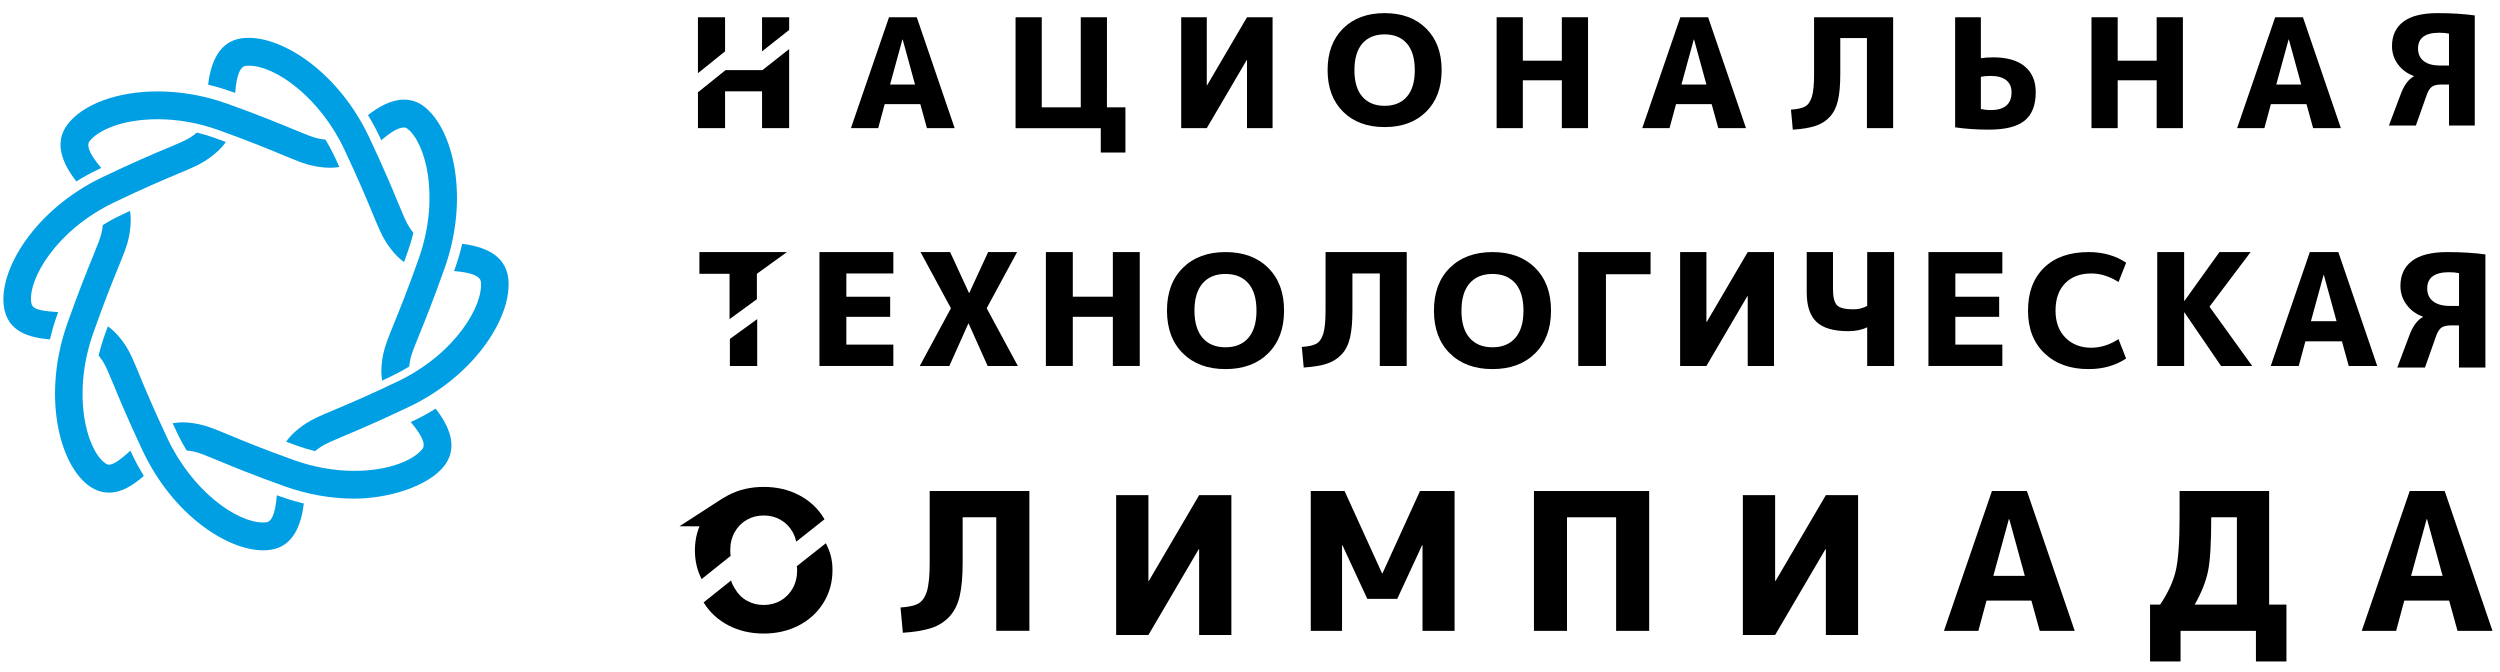 <?xml version="1.0" encoding="UTF-8"?> <svg xmlns="http://www.w3.org/2000/svg" width="160" height="43" viewBox="0 0 160 43" fill="none"> <path d="M6.239 10.866C6.322 10.826 6.401 10.79 6.48 10.751C5.603 9.717 5.565 9.255 5.722 9.048C6.259 8.341 7.819 7.63 10.095 7.63C11.376 7.63 12.713 7.868 13.964 8.317C15.997 9.046 17.284 9.581 18.136 9.937C18.986 10.288 19.498 10.502 20.012 10.608C20.427 10.693 20.796 10.737 21.141 10.737C21.353 10.737 21.545 10.715 21.723 10.686C21.619 10.461 21.513 10.23 21.396 9.984C21.227 9.626 21.037 9.275 20.83 8.937C20.688 8.923 20.537 8.899 20.372 8.866C20.018 8.79 19.565 8.603 18.81 8.29C17.94 7.93 16.628 7.385 14.554 6.641C13.114 6.123 11.574 5.85 10.093 5.85C7.523 5.85 5.312 6.661 4.32 7.966C3.391 9.186 4.072 10.564 4.886 11.611C5.319 11.339 5.772 11.091 6.239 10.866Z" fill="#009EE2"></path> <path d="M24.295 8.744C24.333 8.824 24.365 8.897 24.401 8.973C24.886 8.557 25.445 8.159 25.85 8.159C25.938 8.159 26.001 8.181 26.071 8.235C27.246 9.144 28.183 12.626 26.802 16.544C26.078 18.593 25.548 19.888 25.199 20.748C24.849 21.606 24.64 22.124 24.532 22.641C24.387 23.341 24.381 23.897 24.453 24.359C24.676 24.255 24.908 24.144 25.151 24.026C25.521 23.85 25.864 23.659 26.189 23.457C26.202 23.321 26.227 23.17 26.261 23.001C26.333 22.646 26.52 22.186 26.831 21.426C27.189 20.55 27.726 19.228 28.463 17.141C30.057 12.63 29.017 8.273 27.147 6.821C26.766 6.526 26.33 6.377 25.85 6.377C25.027 6.377 24.225 6.837 23.551 7.37C23.822 7.813 24.074 8.27 24.295 8.744Z" fill="#009EE2"></path> <path d="M26.531 26.897C26.445 26.937 26.368 26.975 26.289 27.012C27.164 28.046 27.205 28.508 27.047 28.715C26.51 29.421 24.95 30.135 22.674 30.135C21.395 30.135 20.059 29.895 18.808 29.446C16.777 28.717 15.487 28.181 14.635 27.828C13.785 27.475 13.274 27.261 12.757 27.155C12.358 27.07 12.002 27.03 11.666 27.03C11.439 27.03 11.238 27.055 11.051 27.088C11.152 27.308 11.261 27.539 11.373 27.779C11.545 28.141 11.739 28.488 11.946 28.83C12.088 28.843 12.235 28.863 12.397 28.899C12.751 28.972 13.206 29.161 13.959 29.475C14.827 29.835 16.139 30.379 18.213 31.123C19.651 31.641 21.193 31.912 22.671 31.912C24.901 31.912 27.455 31.101 28.447 29.797C29.373 28.577 28.695 27.199 27.881 26.152C27.45 26.424 26.999 26.672 26.531 26.897Z" fill="#009EE2"></path> <path d="M8.472 29.112C8.43 29.018 8.389 28.934 8.348 28.843C7.835 29.305 7.307 29.741 6.978 29.741C6.942 29.741 6.854 29.741 6.698 29.62C5.524 28.712 4.588 25.229 5.97 21.312C6.694 19.263 7.221 17.965 7.573 17.105C7.922 16.249 8.134 15.732 8.24 15.214C8.385 14.514 8.394 13.956 8.319 13.496C8.096 13.601 7.864 13.712 7.618 13.829C7.248 14.005 6.908 14.2 6.581 14.403C6.568 14.536 6.545 14.687 6.509 14.854C6.437 15.209 6.25 15.667 5.939 16.429C5.583 17.305 5.042 18.629 4.304 20.718C2.713 25.232 3.75 29.589 5.623 31.038C6.042 31.363 6.498 31.527 6.978 31.527C7.805 31.527 8.506 31.058 9.203 30.463C8.937 30.025 8.693 29.576 8.472 29.112Z" fill="#009EE2"></path> <path d="M3.623 20.254C3.657 20.156 3.689 20.069 3.722 19.974C2.388 19.892 2.05 19.756 1.996 19.347C1.802 17.867 3.58 14.738 7.307 12.951C9.254 12.018 10.541 11.478 11.391 11.12C12.239 10.764 12.748 10.549 13.188 10.258C13.785 9.862 14.186 9.469 14.457 9.089C14.225 9.002 13.979 8.913 13.72 8.82C13.354 8.689 12.98 8.577 12.604 8.486C12.496 8.575 12.37 8.669 12.221 8.769C11.919 8.969 11.466 9.16 10.713 9.475C9.845 9.84 8.537 10.391 6.549 11.342C2.259 13.398 -0.065 17.22 0.244 19.581C0.461 21.247 1.876 21.607 3.195 21.723C3.312 21.23 3.452 20.738 3.623 20.254Z" fill="#009EE2"></path> <path d="M14.797 5.857C14.883 5.886 14.966 5.917 15.05 5.948C15.153 4.606 15.451 4.253 15.706 4.217C15.775 4.208 15.848 4.204 15.924 4.204C17.651 4.204 20.482 6.257 22.044 9.577C22.969 11.541 23.507 12.839 23.861 13.699C24.215 14.552 24.427 15.068 24.716 15.51C25.103 16.105 25.486 16.505 25.858 16.779C25.942 16.547 26.027 16.31 26.115 16.054C26.253 15.663 26.366 15.279 26.456 14.901C26.37 14.794 26.285 14.674 26.192 14.532C25.994 14.228 25.804 13.77 25.491 13.012C25.13 12.137 24.585 10.817 23.638 8.81C21.684 4.659 18.203 2.422 15.922 2.422C15.769 2.422 15.618 2.431 15.471 2.451C13.965 2.653 13.479 4.102 13.318 5.419C13.821 5.539 14.315 5.684 14.797 5.857Z" fill="#009EE2"></path> <path d="M32.524 17.779C32.326 16.259 30.89 15.765 29.58 15.605C29.463 16.11 29.321 16.612 29.145 17.108C29.116 17.19 29.089 17.27 29.059 17.348C30.387 17.452 30.736 17.752 30.773 18.012C30.964 19.492 29.186 22.623 25.462 24.408C23.514 25.341 22.229 25.881 21.377 26.239C20.529 26.594 20.018 26.81 19.578 27.101C18.979 27.497 18.579 27.888 18.309 28.27C18.541 28.357 18.787 28.445 19.046 28.537C19.411 28.668 19.786 28.779 20.164 28.87C20.273 28.781 20.396 28.688 20.547 28.588C20.849 28.39 21.303 28.197 22.058 27.881C22.924 27.517 24.233 26.965 26.219 26.017C30.509 23.961 32.833 20.139 32.524 17.779Z" fill="#009EE2"></path> <path d="M17.971 31.786C17.883 31.755 17.802 31.726 17.718 31.695C17.615 33.037 17.317 33.39 17.06 33.426C16.993 33.434 16.918 33.439 16.842 33.439C15.113 33.439 12.284 31.383 10.721 28.068C9.795 26.103 9.261 24.806 8.905 23.948C8.551 23.092 8.339 22.577 8.05 22.134C7.658 21.537 7.27 21.143 6.903 20.879C6.822 21.106 6.736 21.341 6.648 21.592C6.511 21.986 6.405 22.37 6.314 22.75C6.396 22.852 6.481 22.972 6.574 23.112C6.772 23.417 6.961 23.875 7.275 24.634C7.635 25.508 8.181 26.828 9.123 28.832C11.078 32.981 14.558 35.221 16.842 35.221C16.995 35.221 17.146 35.21 17.29 35.19C18.798 34.99 19.285 33.539 19.445 32.223C18.947 32.103 18.453 31.959 17.971 31.786Z" fill="#009EE2"></path> <path d="M56.619 6.666L56.205 8.201H54.46L56.897 1.104H58.673L61.098 8.201H59.324L58.901 6.666H56.619ZM56.964 5.41H58.562L57.773 2.532H57.753L56.964 5.41Z" fill="black"></path> <path d="M70.844 6.871H72.027V9.76H70.449V8.204H64.996V1.104H66.673V6.871H69.169V1.104H70.846L70.844 6.871Z" fill="black"></path> <path d="M81.445 8.201H79.808V3.846H79.788L77.234 8.201H75.597V1.104H77.234V5.459H77.254L79.808 1.104H81.445V8.201Z" fill="black"></path> <path d="M85.958 1.822C86.618 1.167 87.504 0.84 88.616 0.84C89.727 0.84 90.613 1.167 91.273 1.822C91.934 2.478 92.265 3.364 92.265 4.487C92.265 5.609 91.934 6.495 91.273 7.151C90.613 7.807 89.727 8.133 88.616 8.133C87.504 8.133 86.618 7.807 85.958 7.151C85.297 6.495 84.966 5.609 84.966 4.487C84.966 3.367 85.297 2.478 85.958 1.822ZM87.191 6.189C87.529 6.578 88.005 6.773 88.616 6.773C89.226 6.773 89.702 6.578 90.04 6.189C90.378 5.8 90.547 5.233 90.547 4.487C90.547 3.742 90.378 3.173 90.04 2.784C89.702 2.395 89.226 2.2 88.616 2.2C88.005 2.2 87.529 2.395 87.191 2.784C86.853 3.173 86.684 3.74 86.684 4.487C86.681 5.233 86.851 5.8 87.191 6.189Z" fill="black"></path> <path d="M99.957 5.139H97.461V8.201H95.784V1.104H97.461V3.884H99.957V1.104H101.634V8.201H99.957V5.139Z" fill="black"></path> <path d="M107.265 6.666L106.85 8.201H105.105L107.542 1.104H109.319L111.744 8.201H109.97L109.546 6.666H107.265ZM107.612 5.41H109.21L108.421 2.532H108.401L107.612 5.41Z" fill="black"></path> <path d="M121.161 8.201H119.484V2.437H117.778V4.75C117.778 5.437 117.729 5.997 117.629 6.428C117.53 6.859 117.356 7.21 117.107 7.479C116.856 7.748 116.547 7.944 116.179 8.061C115.812 8.181 115.332 8.261 114.739 8.299L114.622 7.017C115.03 6.99 115.33 6.924 115.523 6.817C115.717 6.71 115.861 6.504 115.959 6.195C116.054 5.886 116.101 5.415 116.101 4.779V1.104H121.161V8.201Z" fill="black"></path> <path d="M125.127 1.104H126.775V3.728C127.011 3.688 127.275 3.67 127.564 3.67C128.452 3.67 129.126 3.866 129.59 4.255C130.054 4.644 130.287 5.192 130.287 5.897C130.287 6.726 130.05 7.335 129.577 7.719C129.103 8.106 128.337 8.297 127.279 8.297C126.517 8.297 125.8 8.248 125.129 8.15V1.104H125.127ZM126.775 4.915V6.977C126.991 7.021 127.199 7.046 127.397 7.046C128.292 7.046 128.738 6.664 128.738 5.899C128.738 5.568 128.625 5.312 128.397 5.13C128.17 4.948 127.837 4.859 127.397 4.859C127.171 4.857 126.964 4.877 126.775 4.915Z" fill="black"></path> <path d="M138.027 5.139H135.532V8.201H133.855V1.104H135.532V3.884H138.027V1.104H139.705V8.201H138.027V5.139Z" fill="black"></path> <path d="M145.335 6.666L144.921 8.201H143.175L145.612 1.104H147.389L149.815 8.201H148.04L147.616 6.666H145.335ZM145.681 5.41H147.278L146.49 2.532H146.469L145.681 5.41Z" fill="black"></path> <path d="M156.737 5.411H156.244C155.966 5.411 155.764 5.46 155.633 5.558C155.5 5.655 155.389 5.84 155.297 6.111L154.616 8.035H152.89L153.64 6.042C153.856 5.458 154.14 5.073 154.487 4.884V4.864C154.067 4.715 153.728 4.467 153.471 4.12C153.214 3.773 153.088 3.382 153.088 2.949C153.088 2.275 153.329 1.755 153.814 1.389C154.296 1.022 155.031 0.84 156.018 0.84C156.879 0.84 157.668 0.889 158.385 0.987V8.035H156.737V5.411ZM156.737 2.153C156.559 2.113 156.352 2.095 156.115 2.095C155.207 2.095 154.754 2.433 154.754 3.107C154.754 3.451 154.876 3.718 155.119 3.909C155.362 4.1 155.714 4.195 156.173 4.195H156.735V2.153H156.737Z" fill="black"></path> <path d="M54.166 17.502V18.991H56.971V20.277H54.166V22.055H57.174V23.422H52.444V16.133H57.174V17.502H54.166Z" fill="black"></path> <path d="M61.993 20.706H61.973L60.758 23.422H58.865L60.86 19.728L58.914 16.133H60.808L62.014 18.748H62.034L63.24 16.133H65.093L63.148 19.728L65.143 23.422H63.209L61.993 20.706Z" fill="black"></path> <path d="M71.222 20.277H68.659V23.422H66.937V16.133H68.659V18.988H71.222V16.133H72.944V23.422H71.222V20.277Z" fill="black"></path> <path d="M75.704 17.142C76.382 16.468 77.293 16.133 78.433 16.133C79.574 16.133 80.485 16.468 81.163 17.142C81.842 17.815 82.18 18.726 82.18 19.877C82.18 21.028 81.842 21.939 81.163 22.613C80.485 23.284 79.574 23.622 78.433 23.622C77.293 23.622 76.382 23.286 75.704 22.613C75.025 21.939 74.687 21.028 74.687 19.877C74.685 18.726 75.025 17.815 75.704 17.142ZM76.968 21.626C77.315 22.026 77.805 22.226 78.431 22.226C79.058 22.226 79.547 22.026 79.894 21.626C80.241 21.226 80.415 20.644 80.415 19.88C80.415 19.115 80.241 18.531 79.894 18.133C79.547 17.733 79.058 17.533 78.431 17.533C77.802 17.533 77.315 17.733 76.968 18.133C76.621 18.533 76.445 19.115 76.445 19.88C76.448 20.644 76.621 21.226 76.968 21.626Z" fill="black"></path> <path d="M90.029 23.422H88.307V17.502H86.555V19.877C86.555 20.582 86.506 21.157 86.404 21.599C86.303 22.042 86.125 22.402 85.868 22.677C85.611 22.953 85.293 23.153 84.917 23.277C84.538 23.399 84.046 23.482 83.438 23.522L83.316 22.204C83.735 22.177 84.044 22.108 84.243 22C84.441 21.891 84.59 21.677 84.689 21.36C84.786 21.044 84.835 20.559 84.835 19.906V16.133H90.031L90.029 23.422Z" fill="black"></path> <path d="M92.788 17.142C93.467 16.468 94.378 16.133 95.518 16.133C96.659 16.133 97.57 16.468 98.248 17.142C98.927 17.815 99.265 18.726 99.265 19.877C99.265 21.028 98.927 21.939 98.248 22.613C97.57 23.284 96.659 23.622 95.518 23.622C94.378 23.622 93.467 23.286 92.788 22.613C92.11 21.939 91.772 21.028 91.772 19.877C91.772 18.726 92.11 17.815 92.788 17.142ZM94.055 21.626C94.402 22.026 94.891 22.226 95.518 22.226C96.145 22.226 96.634 22.026 96.981 21.626C97.328 21.226 97.502 20.644 97.502 19.88C97.502 19.115 97.328 18.531 96.981 18.133C96.634 17.733 96.145 17.533 95.518 17.533C94.889 17.533 94.402 17.733 94.055 18.133C93.708 18.533 93.534 19.115 93.534 19.88C93.532 20.644 93.706 21.226 94.055 21.626Z" fill="black"></path> <path d="M102.781 17.551V23.422H101.009V16.133H105.637V17.551H102.781Z" fill="black"></path> <path d="M113.536 23.422H111.854V18.948H111.834L109.21 23.422H107.528V16.133H109.21V20.606H109.23L111.854 16.133H113.536V23.422Z" fill="black"></path> <path d="M119.5 20.946C119.162 21.113 118.759 21.195 118.286 21.195C117.355 21.195 116.678 21 116.258 20.606C115.84 20.213 115.63 19.582 115.63 18.708V16.133H117.311V18.5C117.311 19.026 117.4 19.373 117.575 19.544C117.751 19.713 118.098 19.797 118.619 19.797C118.944 19.797 119.237 19.724 119.5 19.577V16.133H121.223V23.422H119.5V20.946Z" fill="black"></path> <path d="M125.142 17.502V18.991H127.947V20.277H125.142V22.055H128.15V23.422H123.42V16.133H128.15V17.502H125.142Z" fill="black"></path> <path d="M133.671 23.622C132.496 23.622 131.556 23.286 130.85 22.613C130.145 21.939 129.792 21.028 129.792 19.877C129.792 18.713 130.136 17.797 130.821 17.131C131.507 16.464 132.458 16.133 133.673 16.133C134.597 16.133 135.397 16.36 136.073 16.813L135.586 18.051C135.011 17.684 134.432 17.502 133.844 17.502C133.133 17.502 132.577 17.711 132.167 18.131C131.758 18.551 131.554 19.133 131.554 19.877C131.554 20.608 131.765 21.188 132.191 21.615C132.618 22.042 133.167 22.255 133.842 22.255C134.43 22.255 135.009 22.073 135.584 21.706L136.071 22.944C135.395 23.395 134.595 23.622 133.671 23.622Z" fill="black"></path> <path d="M139.785 16.133V19.257H139.805L142.044 16.133H144.039L141.406 19.628L144.141 23.422H142.146L139.805 19.997H139.785V23.422H138.063V16.133H139.785Z" fill="black"></path> <path d="M147.545 21.844L147.118 23.422H145.327L147.829 16.133H149.653L152.143 23.422H150.319L149.884 21.844H147.545ZM147.899 20.557H149.54L148.728 17.602H148.708L147.899 20.557Z" fill="black"></path> <path d="M157.378 20.826H156.87C156.587 20.826 156.377 20.875 156.242 20.975C156.106 21.075 155.992 21.264 155.897 21.544L155.199 23.522H153.427L154.195 21.475C154.418 20.875 154.709 20.48 155.066 20.286V20.266C154.633 20.113 154.286 19.86 154.022 19.502C153.758 19.146 153.627 18.744 153.627 18.299C153.627 17.608 153.875 17.073 154.371 16.697C154.867 16.322 155.622 16.133 156.634 16.133C157.518 16.133 158.329 16.182 159.065 16.282V23.522H157.374V20.826H157.378ZM157.378 17.482C157.196 17.442 156.983 17.422 156.741 17.422C155.81 17.422 155.342 17.768 155.342 18.459C155.342 18.813 155.466 19.086 155.717 19.284C155.967 19.48 156.328 19.579 156.801 19.579H157.378V17.482Z" fill="black"></path> <path d="M65.875 40.373H63.761V33.104H61.61V36.021C61.61 36.888 61.547 37.593 61.423 38.137C61.299 38.679 61.078 39.121 60.765 39.461C60.449 39.801 60.059 40.046 59.597 40.197C59.133 40.348 58.529 40.448 57.782 40.497L57.634 38.879C58.148 38.846 58.526 38.764 58.772 38.628C59.016 38.492 59.198 38.233 59.32 37.844C59.439 37.455 59.5 36.861 59.5 36.059V31.426H65.88V40.373H65.875Z" fill="black"></path> <path d="M78.808 40.638H76.745V35.147H76.72L73.499 40.638H71.434V31.689H73.499V37.181H73.524L76.745 31.689H78.808V40.638Z" fill="black"></path> <path d="M91.039 34.895H91.014L89.423 38.326H87.507L85.915 34.895H85.89V40.375H83.889V31.426H86.053L88.453 36.697H88.478L90.879 31.426H93.093V40.375H91.041V34.895H91.039Z" fill="black"></path> <path d="M98.173 31.426H105.547V40.375H103.432V33.106H100.288V40.375H98.173V31.426Z" fill="black"></path> <path d="M118.917 40.638H116.855V35.147H116.829L113.608 40.638H111.543V31.689H113.608V37.181H113.634L116.855 31.689H118.917V40.638Z" fill="black"></path> <path d="M127.137 38.437L126.615 40.375H124.414L127.484 31.426H129.723L132.782 40.375H130.543L130.009 38.437H127.137ZM127.573 36.855H129.588L128.594 33.226H128.568L127.573 36.855Z" fill="black"></path> <path d="M138.249 38.695C138.754 37.944 139.087 37.219 139.249 36.526C139.412 35.832 139.493 34.69 139.493 33.106V31.426H145.225V38.695H146.332V42.335H144.38V40.375H139.556V42.335H137.603V38.695H138.249ZM140.462 38.695H143.161V33.106H141.519C141.519 34.708 141.455 35.846 141.321 36.519C141.188 37.193 140.902 37.917 140.462 38.695Z" fill="black"></path> <path d="M153.875 38.437L153.352 40.375H151.152L154.222 31.426H156.46L159.519 40.375H157.281L156.746 38.437H153.875ZM154.309 36.855H156.326L155.331 33.226H155.306L154.309 36.855Z" fill="black"></path> <path d="M46.404 1.104V3.286L44.668 4.684V1.104H46.404ZM44.668 8.201H46.404V5.844H48.771V8.201H50.506V3.139L48.795 4.488H46.435L44.67 5.906V8.201H44.668ZM50.506 1.917V1.104H48.771V3.286L50.506 1.917Z" fill="black"></path> <path d="M53.279 36.484C53.279 37.258 53.087 37.955 52.706 38.571C52.325 39.189 51.8 39.673 51.133 40.022C50.465 40.371 49.71 40.547 48.874 40.547C48.035 40.547 47.283 40.371 46.615 40.022C45.948 39.673 45.423 39.189 45.042 38.571C45.035 38.56 45.033 38.56 45.031 38.555L46.793 37.147C46.841 37.369 46.913 37.46 47.019 37.651C47.208 37.989 47.465 38.253 47.79 38.438C48.114 38.624 48.477 38.718 48.876 38.718C49.278 38.718 49.638 38.624 49.963 38.438C50.287 38.251 50.544 37.989 50.734 37.651C50.923 37.313 51.018 36.924 51.018 36.484C51.018 36.36 51.009 36.355 50.993 36.24L52.855 34.767C53.137 35.32 53.279 35.815 53.279 36.484ZM46.735 35.224C46.735 34.784 46.829 34.395 47.019 34.058C47.208 33.72 47.465 33.458 47.79 33.271C48.114 33.084 48.477 32.991 48.876 32.991C49.278 32.991 49.638 33.084 49.963 33.271C50.287 33.458 50.544 33.72 50.734 34.058C50.837 34.244 50.91 34.449 50.957 34.667L52.756 33.244L52.767 33.233C52.735 33.175 52.747 33.193 52.711 33.138C52.33 32.52 51.804 32.035 51.137 31.687C50.47 31.338 49.715 31.162 48.879 31.162C48.04 31.162 47.287 31.338 46.62 31.687C45.953 32.035 45.427 32.52 45.046 33.138C44.665 33.755 44.474 34.451 44.474 35.227C44.474 35.898 44.618 36.509 44.904 37.062L46.762 35.575C46.742 35.46 46.735 35.344 46.735 35.224ZM46.291 33.693L46.302 31.86L43.489 33.68L46.291 33.693Z" fill="black"></path> <path d="M50.362 16.133L48.441 17.522V19.148L46.692 20.424V17.522H44.762V16.133H50.362ZM46.712 23.422H48.461V20.424L46.712 21.691V23.422Z" fill="black"></path> </svg> 